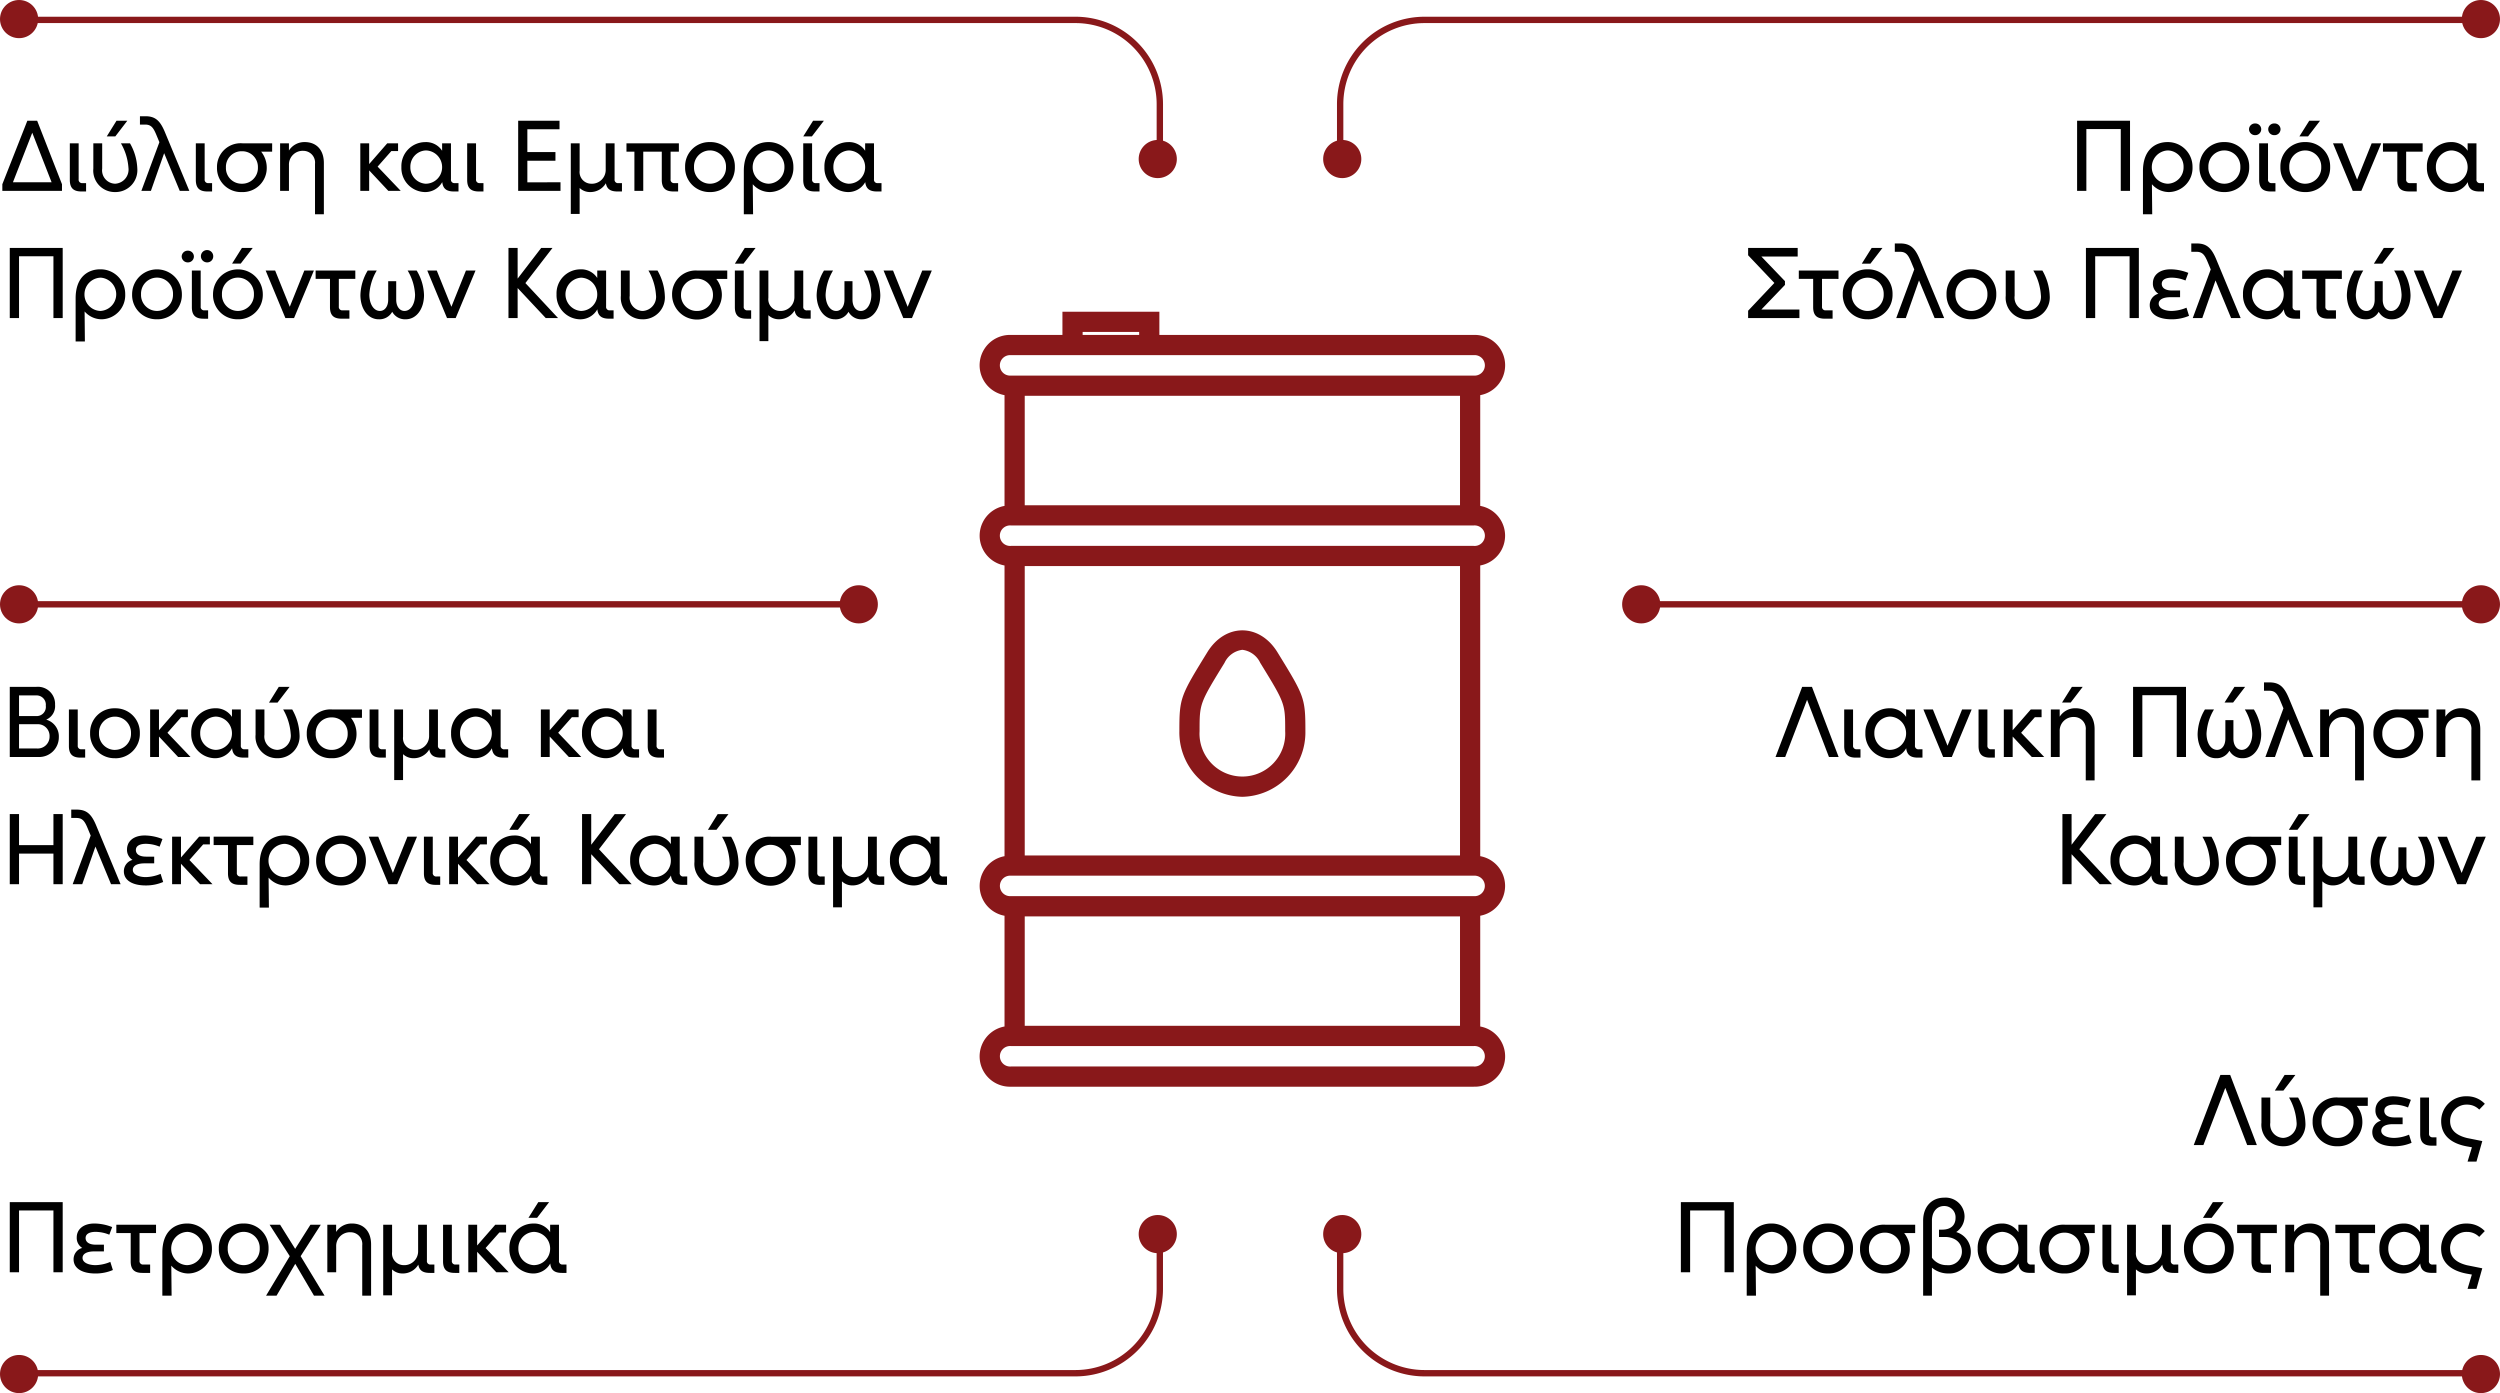 <svg xmlns="http://www.w3.org/2000/svg" width="393" height="219" viewBox="0 0 393 219">
  <g id="moh-fuel-graph-el" transform="translate(-274.724 -323)">
    <path id="Path_40891" data-name="Path 40891" d="M5.84-11.024H4.3L.368-1.04V0H9.744V-1.04ZM2.032-1.344l3.04-7.792,3.04,7.792ZM12.832.1h.7V-1.216h-.56a.535.535,0,0,1-.608-.608V-7.472H10.976v5.76C10.976-.272,11.728.1,12.832.1ZM16.784-8.56h1.344l1.888-2.464h-1.7ZM18.1.192A3.439,3.439,0,0,0,21.584-3.52a8.556,8.556,0,0,0-1.152-3.952H19.008a8.858,8.858,0,0,1,1.184,3.84A2.225,2.225,0,0,1,18.1-1.12,2.1,2.1,0,0,1,16.064-3.5V-7.472H14.672V-3.5A3.379,3.379,0,0,0,18.1.192ZM29.76,0,25.888-9.312c-.72-1.7-1.472-2.416-3.024-2.416H22v1.312h.832c.976,0,1.312.576,1.76,1.648l.464,1.12L22.224,0h1.5l2.08-5.92L28.256,0Zm2.88.1h.7V-1.216h-.56a.535.535,0,0,1-.608-.608V-7.472H30.784v5.76C30.784-.272,31.536.1,32.64.1ZM42.784-7.472H38.128A3.714,3.714,0,0,0,34.112-3.68a3.765,3.765,0,0,0,3.9,3.872,3.777,3.777,0,0,0,3.92-3.872,4.021,4.021,0,0,0-.88-2.48h1.728ZM38.016-1.12a2.455,2.455,0,0,1-2.5-2.56,2.451,2.451,0,0,1,2.5-2.544A2.468,2.468,0,0,1,40.544-3.68,2.472,2.472,0,0,1,38.016-1.12ZM47.9-7.664a2.88,2.88,0,0,0-2.48,1.328V-7.472H44.032V0h1.392V-4.048a2.158,2.158,0,0,1,2.288-2.24A1.846,1.846,0,0,1,49.52-4.24V3.68h1.392v-8C50.928-6.416,49.76-7.664,47.9-7.664ZM62.992,0,59.36-3.808l2.16-2.448h1.056V-7.472h-1.7L58.032-4.208V-7.472H56.64V0h1.392V-3.216L61.04,0ZM71.5-1.216a.535.535,0,0,1-.608-.608V-7.472H69.5V-6.3a3,3,0,0,0-2.672-1.36A3.768,3.768,0,0,0,63.1-3.744,3.781,3.781,0,0,0,66.768.192,3.059,3.059,0,0,0,69.52-1.376C69.648-.208,70.352.1,71.376.1h.7V-1.216Zm-4.528.1a2.554,2.554,0,0,1-2.464-2.624A2.547,2.547,0,0,1,66.96-6.352,2.616,2.616,0,0,1,69.5-3.744,2.576,2.576,0,0,1,66.976-1.12ZM75.3.1H76V-1.216h-.56a.535.535,0,0,1-.608-.608V-7.472H73.44v5.76C73.44-.272,74.192.1,75.3.1Zm7.6-1.44V-4.736h4.416V-6.1H82.9V-9.68h5.056v-1.344h-6.5V0h6.656V-1.344Zm14.32.128a.535.535,0,0,1-.608-.608V-7.472H95.216V-3.36a2.171,2.171,0,0,1-2.3,2.24A1.84,1.84,0,0,1,91.12-3.184V-7.472H89.728v11.1H91.12V-.448a2.366,2.366,0,0,0,1.616.64A2.834,2.834,0,0,0,95.248-1.2c.16,1.024.864,1.3,1.824,1.3h.7V-1.216Zm9.5-4.944V-7.472H98.48V-6.16h1.248V0h1.392V-6.16h2.912v4.448C104.032-.272,104.8.1,105.9.1h.7V-1.216h-.576a.535.535,0,0,1-.608-.608V-6.16ZM111.6.192a3.831,3.831,0,0,0,3.92-3.936,3.817,3.817,0,0,0-3.92-3.92,3.8,3.8,0,0,0-3.9,3.92A3.818,3.818,0,0,0,111.6.192Zm0-1.312a2.51,2.51,0,0,1-2.5-2.624,2.506,2.506,0,0,1,2.5-2.608,2.522,2.522,0,0,1,2.528,2.608A2.526,2.526,0,0,1,111.6-1.12Zm9.168-6.544c-1.648,0-3.84.976-3.84,4.56V3.68h1.456l-.048-4.72a3.553,3.553,0,0,0,2.72,1.232,3.781,3.781,0,0,0,3.664-3.936A3.874,3.874,0,0,0,120.768-7.664Zm.08,6.544a2.576,2.576,0,0,1-2.528-2.624,2.618,2.618,0,0,1,2.56-2.608,2.545,2.545,0,0,1,2.432,2.608A2.554,2.554,0,0,1,120.848-1.12Zm5.424-7.44h1.36l1.888-2.464h-1.7ZM128.128.1h.7V-1.216h-.56a.535.535,0,0,1-.608-.608V-7.472h-1.392v5.76C126.272-.272,127.024.1,128.128.1ZM138-1.216a.535.535,0,0,1-.608-.608V-7.472H136V-6.3a3,3,0,0,0-2.672-1.36,3.768,3.768,0,0,0-3.728,3.92A3.781,3.781,0,0,0,133.264.192a3.059,3.059,0,0,0,2.752-1.568C136.144-.208,136.848.1,137.872.1h.7V-1.216Zm-4.528.1a2.554,2.554,0,0,1-2.464-2.624,2.547,2.547,0,0,1,2.448-2.608A2.616,2.616,0,0,1,136-3.744,2.576,2.576,0,0,1,133.472-1.12ZM9.856,8.976H1.536V20H2.992V10.288H8.4V20H9.856Zm5.872,3.36c-1.648,0-3.84.976-3.84,4.56V23.68h1.456L13.3,18.96a3.553,3.553,0,0,0,2.72,1.232,3.781,3.781,0,0,0,3.664-3.936A3.874,3.874,0,0,0,15.728,12.336Zm.08,6.544a2.576,2.576,0,0,1-2.528-2.624,2.618,2.618,0,0,1,2.56-2.608,2.622,2.622,0,0,1-.032,5.232Zm8.864,1.312a3.831,3.831,0,0,0,3.92-3.936,3.912,3.912,0,1,0-7.824,0A3.818,3.818,0,0,0,24.672,20.192Zm0-1.312a2.51,2.51,0,0,1-2.5-2.624,2.514,2.514,0,1,1,5.024,0A2.526,2.526,0,0,1,24.672,18.88Zm4.864-7.632a.932.932,0,0,0,.944-.928.919.919,0,0,0-.944-.912.937.937,0,0,0-.976.912A.95.95,0,0,0,29.536,11.248Zm3.008,0a.94.94,0,0,0,.976-.928.969.969,0,1,0-.976.928ZM32.016,20.1h.7V18.784h-.56a.535.535,0,0,1-.608-.608V12.528H30.16v5.76C30.16,19.728,30.912,20.1,32.016,20.1ZM36.48,11.44h1.36l1.888-2.464h-1.7Zm.912,8.752a3.831,3.831,0,0,0,3.92-3.936,3.912,3.912,0,1,0-7.824,0A3.818,3.818,0,0,0,37.392,20.192Zm0-1.312a2.51,2.51,0,0,1-2.5-2.624,2.514,2.514,0,1,1,5.024,0A2.526,2.526,0,0,1,37.392,18.88ZM47.84,12.528l-2.288,5.7-2.3-5.7H41.76L44.864,20h1.36l3.12-7.472Zm8.016,1.312V12.528h-6.24V13.84h2.256v4.448c0,1.44.752,1.808,1.856,1.808h1.2V18.784H53.872a.535.535,0,0,1-.608-.608V13.84Zm3.68,6.352a2.28,2.28,0,0,0,2.112-1.168h.016a2.28,2.28,0,0,0,2.112,1.168c1.728,0,2.88-1.68,2.88-3.808A7.847,7.847,0,0,0,65.5,12.528H64.08a8.158,8.158,0,0,1,1.168,3.792c0,1.424-.656,2.56-1.664,2.56-.768,0-1.3-.72-1.3-1.776v-2.9H61.024v2.9c0,1.056-.528,1.776-1.3,1.776-1.008,0-1.664-1.136-1.664-2.56a8.158,8.158,0,0,1,1.168-3.792H57.808a7.847,7.847,0,0,0-1.152,3.856C56.656,18.512,57.808,20.192,59.536,20.192Zm13.712-7.664-2.288,5.7-2.3-5.7H67.168L70.272,20h1.36l3.12-7.472ZM87.728,20l-5.136-5.5,4.256-5.52H85.072l-3.7,4.816V8.976h-1.44V20h1.44V15.28L85.792,20Zm8.16-1.216a.535.535,0,0,1-.608-.608V12.528H93.888V13.7a3,3,0,0,0-2.672-1.36,3.768,3.768,0,0,0-3.728,3.92,3.781,3.781,0,0,0,3.664,3.936A3.059,3.059,0,0,0,93.9,18.624c.128,1.168.832,1.472,1.856,1.472h.7V18.784Zm-4.528.1a2.621,2.621,0,0,1-.016-5.232,2.616,2.616,0,0,1,2.544,2.608A2.576,2.576,0,0,1,91.36,18.88Zm9.664,1.312a3.439,3.439,0,0,0,3.488-3.712,8.556,8.556,0,0,0-1.152-3.952h-1.424a8.858,8.858,0,0,1,1.184,3.84,2.225,2.225,0,0,1-2.1,2.512A2.1,2.1,0,0,1,98.992,16.5V12.528H97.6V16.5A3.379,3.379,0,0,0,101.024,20.192Zm13.3-7.664h-4.656a3.714,3.714,0,0,0-4.016,3.792,3.912,3.912,0,0,0,7.824,0,4.021,4.021,0,0,0-.88-2.48h1.728Zm-4.768,6.352a2.455,2.455,0,0,1-2.5-2.56,2.512,2.512,0,1,1,5.024,0A2.472,2.472,0,0,1,109.552,18.88Zm5.968-7.44h1.36l1.888-2.464h-1.7Zm1.856,8.656h.7V18.784h-.56a.535.535,0,0,1-.608-.608V12.528H115.52v5.76C115.52,19.728,116.272,20.1,117.376,20.1Zm9.5-1.312a.535.535,0,0,1-.608-.608V12.528H124.88V16.64a2.171,2.171,0,0,1-2.3,2.24,1.84,1.84,0,0,1-1.792-2.064V12.528h-1.392v11.1h1.392v-4.08a2.366,2.366,0,0,0,1.616.64,2.834,2.834,0,0,0,2.512-1.392c.16,1.024.864,1.3,1.824,1.3h.7V18.784Zm4.384,1.408a2.28,2.28,0,0,0,2.112-1.168h.016a2.28,2.28,0,0,0,2.112,1.168c1.728,0,2.88-1.68,2.88-3.808a7.847,7.847,0,0,0-1.152-3.856h-1.424a8.158,8.158,0,0,1,1.168,3.792c0,1.424-.656,2.56-1.664,2.56-.768,0-1.3-.72-1.3-1.776v-2.9h-1.264v2.9c0,1.056-.528,1.776-1.3,1.776-1.008,0-1.664-1.136-1.664-2.56a8.158,8.158,0,0,1,1.168-3.792h-1.424a7.847,7.847,0,0,0-1.152,3.856C128.384,18.512,129.536,20.192,131.264,20.192Zm13.712-7.664-2.288,5.7-2.3-5.7H138.9L142,20h1.36l3.12-7.472Z" transform="translate(274.724 353)"/>
    <path id="Path_40890" data-name="Path 40890" d="M-56.16-11.024h-8.32V0h1.456V-9.712h5.408V0h1.456Zm5.872,3.36c-1.648,0-3.84.976-3.84,4.56V3.68h1.456l-.048-4.72A3.553,3.553,0,0,0-50,.192a3.781,3.781,0,0,0,3.664-3.936A3.874,3.874,0,0,0-50.288-7.664Zm.08,6.544a2.576,2.576,0,0,1-2.528-2.624,2.618,2.618,0,0,1,2.56-2.608,2.545,2.545,0,0,1,2.432,2.608A2.554,2.554,0,0,1-50.208-1.12ZM-41.344.192a3.831,3.831,0,0,0,3.92-3.936,3.817,3.817,0,0,0-3.92-3.92,3.8,3.8,0,0,0-3.9,3.92A3.818,3.818,0,0,0-41.344.192Zm0-1.312a2.51,2.51,0,0,1-2.5-2.624,2.506,2.506,0,0,1,2.5-2.608,2.522,2.522,0,0,1,2.528,2.608A2.526,2.526,0,0,1-41.344-1.12Zm4.864-7.632a.932.932,0,0,0,.944-.928.919.919,0,0,0-.944-.912.937.937,0,0,0-.976.912A.95.95,0,0,0-36.48-8.752Zm3.008,0A.94.94,0,0,0-32.5-9.68a.927.927,0,0,0-.976-.912.923.923,0,0,0-.96.912A.936.936,0,0,0-33.472-8.752ZM-34,.1h.7V-1.216h-.56a.535.535,0,0,1-.608-.608V-7.472h-1.392v5.76C-35.856-.272-35.1.1-34,.1Zm4.464-8.656h1.36l1.888-2.464h-1.7Zm.912,8.752A3.831,3.831,0,0,0-24.7-3.744a3.817,3.817,0,0,0-3.92-3.92,3.8,3.8,0,0,0-3.9,3.92A3.818,3.818,0,0,0-28.624.192Zm0-1.312a2.51,2.51,0,0,1-2.5-2.624,2.506,2.506,0,0,1,2.5-2.608A2.522,2.522,0,0,1-26.1-3.744,2.526,2.526,0,0,1-28.624-1.12Zm10.448-6.352-2.288,5.7-2.3-5.7h-1.488L-21.152,0h1.36l3.12-7.472ZM-10.16-6.16V-7.472H-16.4V-6.16h2.256v4.448c0,1.44.752,1.808,1.856,1.808h1.2V-1.216h-1.056a.535.535,0,0,1-.608-.608V-6.16Zm9.072,4.944A.535.535,0,0,1-1.7-1.824V-7.472H-3.088V-6.3A3,3,0,0,0-5.76-7.664a3.768,3.768,0,0,0-3.728,3.92A3.781,3.781,0,0,0-5.824.192,3.059,3.059,0,0,0-3.072-1.376C-2.944-.208-2.24.1-1.216.1h.7V-1.216Zm-4.528.1A2.554,2.554,0,0,1-8.08-3.744,2.547,2.547,0,0,1-5.632-6.352,2.616,2.616,0,0,1-3.088-3.744,2.576,2.576,0,0,1-5.616-1.12Zm-108.5,19.776,3.712-3.872v-.592l-3.712-3.872h5.712V8.976h-7.792v1.152l4.128,4.352-4.128,4.368V20h8.064V18.656Zm12.128-4.816V12.528h-6.24V13.84h2.256v4.448c0,1.44.752,1.808,1.856,1.808h1.2V18.784h-1.056a.535.535,0,0,1-.608-.608V13.84Zm3.664-2.4h1.36l1.888-2.464h-1.7Zm.912,8.752a3.831,3.831,0,0,0,3.92-3.936,3.817,3.817,0,0,0-3.92-3.92,3.8,3.8,0,0,0-3.9,3.92A3.818,3.818,0,0,0-97.408,20.192Zm0-1.312a2.51,2.51,0,0,1-2.5-2.624,2.506,2.506,0,0,1,2.5-2.608,2.522,2.522,0,0,1,2.528,2.608A2.526,2.526,0,0,1-97.408,18.88ZM-85.376,20l-3.872-9.312c-.72-1.7-1.472-2.416-3.024-2.416h-.864V9.584h.832c.976,0,1.312.576,1.76,1.648l.464,1.12L-92.912,20h1.5l2.08-5.92L-86.88,20Zm4.272.192a3.831,3.831,0,0,0,3.92-3.936,3.817,3.817,0,0,0-3.92-3.92,3.8,3.8,0,0,0-3.9,3.92A3.818,3.818,0,0,0-81.1,20.192Zm0-1.312a2.51,2.51,0,0,1-2.5-2.624,2.506,2.506,0,0,1,2.5-2.608,2.522,2.522,0,0,1,2.528,2.608A2.526,2.526,0,0,1-81.1,18.88Zm8.832,1.312a3.439,3.439,0,0,0,3.488-3.712,8.556,8.556,0,0,0-1.152-3.952H-71.36a8.858,8.858,0,0,1,1.184,3.84,2.225,2.225,0,0,1-2.1,2.512A2.1,2.1,0,0,1-74.3,16.5V12.528H-75.7V16.5A3.379,3.379,0,0,0-72.272,20.192Zm17.5-11.216h-8.32V20h1.456V10.288h5.408V20h1.456Zm7.488,9.392a6.287,6.287,0,0,1-2.336.512c-1.024,0-2.032-.368-2.032-1.136,0-.656.7-1.024,1.84-1.024h1.52V15.664h-1.264c-1.168,0-1.616-.48-1.616-1.04,0-.736.768-.976,1.568-.976a5.793,5.793,0,0,1,2.16.448l.448-1.2a7.782,7.782,0,0,0-2.784-.56c-1.84,0-2.784.992-2.784,2.176a1.85,1.85,0,0,0,.864,1.664,1.839,1.839,0,0,0-1.36,1.792c0,1.5,1.472,2.224,3.424,2.224a6.838,6.838,0,0,0,2.752-.544ZM-38.768,20l-3.872-9.312c-.72-1.7-1.472-2.416-3.024-2.416h-.864V9.584h.832c.976,0,1.312.576,1.76,1.648l.464,1.12L-46.3,20h1.5l2.08-5.92L-40.272,20ZM-30,18.784a.535.535,0,0,1-.608-.608V12.528H-32V13.7a3,3,0,0,0-2.672-1.36,3.768,3.768,0,0,0-3.728,3.92,3.781,3.781,0,0,0,3.664,3.936,3.059,3.059,0,0,0,2.752-1.568c.128,1.168.832,1.472,1.856,1.472h.7V18.784Zm-4.528.1a2.554,2.554,0,0,1-2.464-2.624,2.547,2.547,0,0,1,2.448-2.608A2.616,2.616,0,0,1-32,16.256,2.576,2.576,0,0,1-34.528,18.88Zm11.664-5.04V12.528H-29.1V13.84h2.256v4.448c0,1.44.752,1.808,1.856,1.808h1.2V18.784h-1.056a.535.535,0,0,1-.608-.608V13.84Zm5.04-2.4h1.344l1.888-2.464h-1.68Zm-1.36,8.752a2.28,2.28,0,0,0,2.112-1.168h.016a2.28,2.28,0,0,0,2.112,1.168c1.728,0,2.88-1.68,2.88-3.808a7.847,7.847,0,0,0-1.152-3.856H-14.64a8.158,8.158,0,0,1,1.168,3.792c0,1.424-.656,2.56-1.664,2.56-.768,0-1.3-.72-1.3-1.776v-2.9H-17.7v2.9c0,1.056-.528,1.776-1.3,1.776-1.008,0-1.664-1.136-1.664-2.56a8.158,8.158,0,0,1,1.168-3.792h-1.424a7.847,7.847,0,0,0-1.152,3.856C-22.064,18.512-20.912,20.192-19.184,20.192Zm13.712-7.664-2.288,5.7-2.3-5.7h-1.488L-8.448,20h1.36l3.12-7.472Z" transform="translate(665.724 353)"/>
    <path id="Path_40889" data-name="Path 40889" d="M7.264-5.872A2.31,2.31,0,0,0,8.656-8.208,2.7,2.7,0,0,0,5.68-11.024H1.536V0h4.5A3.092,3.092,0,0,0,9.248-3.1,2.737,2.737,0,0,0,7.264-5.872ZM7.2-8.064A1.444,1.444,0,0,1,5.712-6.432H2.992V-9.68H5.664A1.459,1.459,0,0,1,7.2-8.064ZM5.728-1.344H2.992V-5.152H5.808a1.845,1.845,0,0,1,1.984,1.92A1.865,1.865,0,0,1,5.728-1.344ZM12.688.1h.7V-1.216h-.56a.535.535,0,0,1-.608-.608V-7.472H10.832v5.76C10.832-.272,11.584.1,12.688.1Zm5.376.1a3.831,3.831,0,0,0,3.92-3.936,3.817,3.817,0,0,0-3.92-3.92,3.8,3.8,0,0,0-3.9,3.92A3.818,3.818,0,0,0,18.064.192Zm0-1.312a2.51,2.51,0,0,1-2.5-2.624,2.506,2.506,0,0,1,2.5-2.608,2.522,2.522,0,0,1,2.528,2.608A2.526,2.526,0,0,1,18.064-1.12ZM29.952,0,26.32-3.808l2.16-2.448h1.056V-7.472h-1.7L24.992-4.208V-7.472H23.6V0h1.392V-3.216L28,0Zm8.512-1.216a.535.535,0,0,1-.608-.608V-7.472H36.464V-6.3a3,3,0,0,0-2.672-1.36,3.768,3.768,0,0,0-3.728,3.92A3.781,3.781,0,0,0,33.728.192,3.059,3.059,0,0,0,36.48-1.376C36.608-.208,37.312.1,38.336.1h.7V-1.216Zm-4.528.1a2.554,2.554,0,0,1-2.464-2.624A2.547,2.547,0,0,1,33.92-6.352a2.616,2.616,0,0,1,2.544,2.608A2.576,2.576,0,0,1,33.936-1.12Zm8.352-7.44h1.344l1.888-2.464h-1.7ZM43.6.192A3.439,3.439,0,0,0,47.088-3.52a8.556,8.556,0,0,0-1.152-3.952H44.512A8.858,8.858,0,0,1,45.7-3.632,2.225,2.225,0,0,1,43.6-1.12,2.1,2.1,0,0,1,41.568-3.5V-7.472H40.176V-3.5A3.379,3.379,0,0,0,43.6.192ZM56.9-7.472H52.24A3.714,3.714,0,0,0,48.224-3.68a3.765,3.765,0,0,0,3.9,3.872,3.777,3.777,0,0,0,3.92-3.872,4.021,4.021,0,0,0-.88-2.48H56.9ZM52.128-1.12a2.455,2.455,0,0,1-2.5-2.56,2.451,2.451,0,0,1,2.5-2.544A2.468,2.468,0,0,1,54.656-3.68,2.472,2.472,0,0,1,52.128-1.12ZM59.952.1h.7V-1.216H60.1a.535.535,0,0,1-.608-.608V-7.472H58.1v5.76C58.1-.272,58.848.1,59.952.1Zm9.5-1.312a.535.535,0,0,1-.608-.608V-7.472H67.456V-3.36a2.171,2.171,0,0,1-2.3,2.24A1.84,1.84,0,0,1,63.36-3.184V-7.472H61.968v11.1H63.36V-.448a2.366,2.366,0,0,0,1.616.64A2.834,2.834,0,0,0,67.488-1.2c.16,1.024.864,1.3,1.824,1.3h.7V-1.216Zm9.856,0a.535.535,0,0,1-.608-.608V-7.472H77.312V-6.3a3,3,0,0,0-2.672-1.36,3.768,3.768,0,0,0-3.728,3.92A3.781,3.781,0,0,0,74.576.192a3.059,3.059,0,0,0,2.752-1.568C77.456-.208,78.16.1,79.184.1h.7V-1.216Zm-4.528.1A2.554,2.554,0,0,1,72.32-3.744a2.547,2.547,0,0,1,2.448-2.608,2.616,2.616,0,0,1,2.544,2.608A2.576,2.576,0,0,1,74.784-1.12ZM91.376,0,87.744-3.808,89.9-6.256H90.96V-7.472h-1.7L86.416-4.208V-7.472H85.024V0h1.392V-3.216L89.424,0Zm8.512-1.216a.535.535,0,0,1-.608-.608V-7.472H97.888V-6.3a3,3,0,0,0-2.672-1.36,3.768,3.768,0,0,0-3.728,3.92A3.781,3.781,0,0,0,95.152.192,3.059,3.059,0,0,0,97.9-1.376C98.032-.208,98.736.1,99.76.1h.7V-1.216Zm-4.528.1A2.554,2.554,0,0,1,92.9-3.744a2.547,2.547,0,0,1,2.448-2.608,2.616,2.616,0,0,1,2.544,2.608A2.576,2.576,0,0,1,95.36-1.12ZM103.68.1h.7V-1.216h-.56a.535.535,0,0,1-.608-.608V-7.472h-1.392v5.76C101.824-.272,102.576.1,103.68.1ZM8.4,8.976v4.88H2.992V8.976H1.536V20H2.992V15.184H8.4V20H9.856V8.976ZM18.96,20l-3.872-9.312c-.72-1.7-1.472-2.416-3.024-2.416H11.2V9.584h.832c.976,0,1.312.576,1.76,1.648l.464,1.12L11.424,20h1.5l2.08-5.92L17.456,20Zm6.288-1.632a6.287,6.287,0,0,1-2.336.512c-1.024,0-2.032-.368-2.032-1.136,0-.656.7-1.024,1.84-1.024h1.52V15.664H22.976c-1.168,0-1.616-.48-1.616-1.04,0-.736.768-.976,1.568-.976a5.793,5.793,0,0,1,2.16.448l.448-1.2a7.782,7.782,0,0,0-2.784-.56c-1.84,0-2.784.992-2.784,2.176a1.85,1.85,0,0,0,.864,1.664,1.839,1.839,0,0,0-1.36,1.792c0,1.5,1.472,2.224,3.424,2.224a6.838,6.838,0,0,0,2.752-.544ZM33.408,20l-3.632-3.808,2.16-2.448h1.056V12.528H31.3l-2.848,3.264V12.528H27.056V20h1.392V16.784L31.456,20Zm6.416-6.16V12.528h-6.24V13.84H35.84v4.448c0,1.44.752,1.808,1.856,1.808h1.2V18.784H37.84a.535.535,0,0,1-.608-.608V13.84Zm4.832-1.5c-1.648,0-3.84.976-3.84,4.56V23.68h1.456l-.048-4.72a3.553,3.553,0,0,0,2.72,1.232,3.781,3.781,0,0,0,3.664-3.936A3.874,3.874,0,0,0,44.656,12.336Zm.08,6.544a2.576,2.576,0,0,1-2.528-2.624,2.618,2.618,0,0,1,2.56-2.608,2.622,2.622,0,0,1-.032,5.232ZM53.6,20.192a3.831,3.831,0,0,0,3.92-3.936,3.912,3.912,0,1,0-7.824,0A3.818,3.818,0,0,0,53.6,20.192Zm0-1.312a2.51,2.51,0,0,1-2.5-2.624,2.514,2.514,0,1,1,5.024,0A2.526,2.526,0,0,1,53.6,18.88Zm10.448-6.352-2.288,5.7-2.3-5.7H57.968L61.072,20h1.36l3.12-7.472ZM68.5,20.1h.7V18.784h-.56a.535.535,0,0,1-.608-.608V12.528H66.64v5.76C66.64,19.728,67.392,20.1,68.5,20.1ZM76.96,20l-3.632-3.808,2.16-2.448h1.056V12.528h-1.7L72,15.792V12.528H70.608V20H72V16.784L75.008,20ZM83.312,8.976h-1.7L80.064,11.44h1.36Zm2.16,9.808a.535.535,0,0,1-.608-.608V12.528H83.472V13.7a3,3,0,0,0-2.672-1.36,3.768,3.768,0,0,0-3.728,3.92,3.781,3.781,0,0,0,3.664,3.936,3.059,3.059,0,0,0,2.752-1.568c.128,1.168.832,1.472,1.856,1.472h.7V18.784Zm-4.528.1a2.621,2.621,0,0,1-.016-5.232,2.616,2.616,0,0,1,2.544,2.608A2.576,2.576,0,0,1,80.944,18.88ZM99.3,20,94.16,14.5l4.256-5.52H96.64l-3.7,4.816V8.976H91.5V20h1.44V15.28L97.36,20Zm8.16-1.216a.535.535,0,0,1-.608-.608V12.528h-1.392V13.7a3,3,0,0,0-2.672-1.36,3.768,3.768,0,0,0-3.728,3.92,3.781,3.781,0,0,0,3.664,3.936,3.059,3.059,0,0,0,2.752-1.568c.128,1.168.832,1.472,1.856,1.472h.7V18.784Zm-4.528.1a2.621,2.621,0,0,1-.016-5.232,2.616,2.616,0,0,1,2.544,2.608A2.576,2.576,0,0,1,102.928,18.88Zm8.352-7.44h1.344l1.888-2.464h-1.7Zm1.312,8.752a3.439,3.439,0,0,0,3.488-3.712,8.556,8.556,0,0,0-1.152-3.952H113.5a8.858,8.858,0,0,1,1.184,3.84,2.225,2.225,0,0,1-2.1,2.512A2.1,2.1,0,0,1,110.56,16.5V12.528h-1.392V16.5A3.379,3.379,0,0,0,112.592,20.192Zm13.3-7.664h-4.656a3.714,3.714,0,0,0-4.016,3.792,3.912,3.912,0,0,0,7.824,0,4.021,4.021,0,0,0-.88-2.48h1.728ZM121.12,18.88a2.455,2.455,0,0,1-2.5-2.56,2.512,2.512,0,1,1,5.024,0A2.472,2.472,0,0,1,121.12,18.88Zm7.824,1.216h.7V18.784h-.56a.535.535,0,0,1-.608-.608V12.528h-1.392v5.76C127.088,19.728,127.84,20.1,128.944,20.1Zm9.5-1.312a.535.535,0,0,1-.608-.608V12.528h-1.392V16.64a2.171,2.171,0,0,1-2.3,2.24,1.84,1.84,0,0,1-1.792-2.064V12.528H130.96v11.1h1.392v-4.08a2.366,2.366,0,0,0,1.616.64A2.834,2.834,0,0,0,136.48,18.8c.16,1.024.864,1.3,1.824,1.3h.7V18.784Zm9.856,0a.535.535,0,0,1-.608-.608V12.528H146.3V13.7a3,3,0,0,0-2.672-1.36,3.768,3.768,0,0,0-3.728,3.92,3.781,3.781,0,0,0,3.664,3.936,3.059,3.059,0,0,0,2.752-1.568c.128,1.168.832,1.472,1.856,1.472h.7V18.784Zm-4.528.1a2.621,2.621,0,0,1-.016-5.232,2.616,2.616,0,0,1,2.544,2.608A2.576,2.576,0,0,1,143.776,18.88Z" transform="translate(274.724 442)"/>
    <path id="Path_40888" data-name="Path 40888" d="M-101.968,0l-4.192-11.024H-107.7L-111.888,0h1.52l3.44-8.992L-103.488,0Zm2.736.1h.7V-1.216h-.56a.535.535,0,0,1-.608-.608V-7.472h-1.392v5.76C-101.088-.272-100.336.1-99.232.1Zm9.872-1.312a.535.535,0,0,1-.608-.608V-7.472H-91.36V-6.3a3,3,0,0,0-2.672-1.36,3.768,3.768,0,0,0-3.728,3.92A3.781,3.781,0,0,0-94.1.192a3.059,3.059,0,0,0,2.752-1.568C-91.216-.208-90.512.1-89.488.1h.7V-1.216Zm-4.528.1a2.554,2.554,0,0,1-2.464-2.624A2.547,2.547,0,0,1-93.9-6.352,2.616,2.616,0,0,1-91.36-3.744,2.576,2.576,0,0,1-93.888-1.12ZM-82.56-7.472l-2.288,5.7-2.3-5.7H-88.64L-85.536,0h1.36l3.12-7.472ZM-78.112.1h.7V-1.216h-.56a.535.535,0,0,1-.608-.608V-7.472h-1.392v5.76C-79.968-.272-79.216.1-78.112.1Zm8.464-.1L-73.28-3.808l2.16-2.448h1.056V-7.472h-1.7l-2.848,3.264V-7.472H-76V0h1.392V-3.216L-71.6,0ZM-63.6-11.024h-1.7L-66.848-8.56h1.36Zm-1.136,3.36a2.88,2.88,0,0,0-2.48,1.328V-7.472h-1.392V0h1.392V-4.048a2.158,2.158,0,0,1,2.288-2.24A1.846,1.846,0,0,1-63.12-4.24V3.68h1.392v-8C-61.712-6.416-62.88-7.664-64.736-7.664Zm17.376-3.36h-8.32V0h1.456V-9.712h5.408V0h1.456ZM-41.3-8.56h1.344l1.888-2.464h-1.68ZM-42.656.192A2.28,2.28,0,0,0-40.544-.976h.016A2.28,2.28,0,0,0-38.416.192c1.728,0,2.88-1.68,2.88-3.808a7.847,7.847,0,0,0-1.152-3.856h-1.424A8.158,8.158,0,0,1-36.944-3.68c0,1.424-.656,2.56-1.664,2.56-.768,0-1.3-.72-1.3-1.776v-2.9h-1.264v2.9c0,1.056-.528,1.776-1.3,1.776-1.008,0-1.664-1.136-1.664-2.56A8.158,8.158,0,0,1-42.96-7.472h-1.424a7.847,7.847,0,0,0-1.152,3.856C-45.536-1.488-44.384.192-42.656.192ZM-27.344,0l-3.872-9.312c-.72-1.7-1.472-2.416-3.024-2.416H-35.1v1.312h.832c.976,0,1.312.576,1.76,1.648l.464,1.12L-34.88,0h1.5l2.08-5.92L-28.848,0ZM-22.4-7.664a2.88,2.88,0,0,0-2.48,1.328V-7.472h-1.392V0h1.392V-4.048a2.158,2.158,0,0,1,2.288-2.24A1.846,1.846,0,0,1-20.784-4.24V3.68h1.392v-8C-19.376-6.416-20.544-7.664-22.4-7.664Zm13.168.192h-4.656A3.714,3.714,0,0,0-17.9-3.68,3.765,3.765,0,0,0-14,.192,3.777,3.777,0,0,0-10.08-3.68a4.021,4.021,0,0,0-.88-2.48h1.728ZM-14-1.12a2.455,2.455,0,0,1-2.5-2.56A2.451,2.451,0,0,1-14-6.224,2.468,2.468,0,0,1-11.472-3.68,2.472,2.472,0,0,1-14-1.12Zm9.888-6.544a2.88,2.88,0,0,0-2.48,1.328V-7.472H-7.984V0h1.392V-4.048A2.158,2.158,0,0,1-4.3-6.288,1.846,1.846,0,0,1-2.5-4.24V3.68H-1.1v-8C-1.088-6.416-2.256-7.664-4.112-7.664ZM-58.992,20l-5.136-5.5,4.256-5.52h-1.776l-3.7,4.816V8.976h-1.44V20h1.44V15.28L-60.928,20Zm8.16-1.216a.535.535,0,0,1-.608-.608V12.528h-1.392V13.7a3,3,0,0,0-2.672-1.36,3.768,3.768,0,0,0-3.728,3.92,3.781,3.781,0,0,0,3.664,3.936,3.059,3.059,0,0,0,2.752-1.568c.128,1.168.832,1.472,1.856,1.472h.7V18.784Zm-4.528.1a2.554,2.554,0,0,1-2.464-2.624,2.547,2.547,0,0,1,2.448-2.608,2.616,2.616,0,0,1,2.544,2.608A2.576,2.576,0,0,1-55.36,18.88Zm9.664,1.312a3.439,3.439,0,0,0,3.488-3.712,8.556,8.556,0,0,0-1.152-3.952h-1.424a8.858,8.858,0,0,1,1.184,3.84,2.225,2.225,0,0,1-2.1,2.512A2.1,2.1,0,0,1-47.728,16.5V12.528H-49.12V16.5A3.379,3.379,0,0,0-45.7,20.192Zm13.3-7.664h-4.656a3.714,3.714,0,0,0-4.016,3.792,3.765,3.765,0,0,0,3.9,3.872,3.777,3.777,0,0,0,3.92-3.872,4.021,4.021,0,0,0-.88-2.48H-32.4Zm-4.768,6.352a2.455,2.455,0,0,1-2.5-2.56,2.451,2.451,0,0,1,2.5-2.544A2.468,2.468,0,0,1-34.64,16.32,2.472,2.472,0,0,1-37.168,18.88Zm5.968-7.44h1.36l1.888-2.464h-1.7Zm1.856,8.656h.7V18.784h-.56a.535.535,0,0,1-.608-.608V12.528H-31.2v5.76C-31.2,19.728-30.448,20.1-29.344,20.1Zm9.5-1.312a.535.535,0,0,1-.608-.608V12.528H-21.84V16.64a2.171,2.171,0,0,1-2.3,2.24,1.84,1.84,0,0,1-1.792-2.064V12.528h-1.392v11.1h1.392v-4.08a2.366,2.366,0,0,0,1.616.64A2.834,2.834,0,0,0-21.808,18.8c.16,1.024.864,1.3,1.824,1.3h.7V18.784Zm4.384,1.408a2.28,2.28,0,0,0,2.112-1.168h.016a2.28,2.28,0,0,0,2.112,1.168c1.728,0,2.88-1.68,2.88-3.808a7.847,7.847,0,0,0-1.152-3.856h-1.424A8.158,8.158,0,0,1-9.744,16.32c0,1.424-.656,2.56-1.664,2.56-.768,0-1.3-.72-1.3-1.776v-2.9h-1.264v2.9c0,1.056-.528,1.776-1.3,1.776-1.008,0-1.664-1.136-1.664-2.56a8.158,8.158,0,0,1,1.168-3.792h-1.424a7.847,7.847,0,0,0-1.152,3.856C-18.336,18.512-17.184,20.192-15.456,20.192Zm13.712-7.664-2.288,5.7-2.3-5.7H-7.824L-4.72,20h1.36l3.12-7.472Z" transform="translate(665.724 442)"/>
    <path id="Path_40887" data-name="Path 40887" d="M9.856-11.024H1.536V0H2.992V-9.712H8.4V0H9.856Zm7.488,9.392a6.287,6.287,0,0,1-2.336.512c-1.024,0-2.032-.368-2.032-1.136,0-.656.7-1.024,1.84-1.024h1.52V-4.336H15.072c-1.168,0-1.616-.48-1.616-1.04,0-.736.768-.976,1.568-.976a5.793,5.793,0,0,1,2.16.448l.448-1.2a7.782,7.782,0,0,0-2.784-.56c-1.84,0-2.784.992-2.784,2.176a1.85,1.85,0,0,0,.864,1.664,1.839,1.839,0,0,0-1.36,1.792c0,1.5,1.472,2.224,3.424,2.224a6.838,6.838,0,0,0,2.752-.544ZM24.528-6.16V-7.472h-6.24V-6.16h2.256v4.448C20.544-.272,21.3.1,22.4.1h1.2V-1.216H22.544a.535.535,0,0,1-.608-.608V-6.16Zm4.832-1.5c-1.648,0-3.84.976-3.84,4.56V3.68h1.456l-.048-4.72A3.553,3.553,0,0,0,29.648.192a3.781,3.781,0,0,0,3.664-3.936A3.874,3.874,0,0,0,29.36-7.664Zm.08,6.544a2.576,2.576,0,0,1-2.528-2.624,2.618,2.618,0,0,1,2.56-2.608A2.545,2.545,0,0,1,31.9-3.744,2.554,2.554,0,0,1,29.44-1.12ZM38.3.192a3.831,3.831,0,0,0,3.92-3.936,3.817,3.817,0,0,0-3.92-3.92,3.8,3.8,0,0,0-3.9,3.92A3.818,3.818,0,0,0,38.3.192Zm0-1.312a2.51,2.51,0,0,1-2.5-2.624,2.506,2.506,0,0,1,2.5-2.608,2.522,2.522,0,0,1,2.528,2.608A2.526,2.526,0,0,1,38.3-1.12Zm12.72,4.8-3.76-6.208,3.168-4.944H48.8L46.4-3.68,44.032-7.472H42.384l3.168,4.944L41.824,3.68h1.648l2.944-5.008L49.36,3.68Zm4.3-11.344a2.88,2.88,0,0,0-2.48,1.328V-7.472H51.456V0h1.392V-4.048a2.158,2.158,0,0,1,2.288-2.24A1.846,1.846,0,0,1,56.944-4.24V3.68h1.392v-8C58.352-6.416,57.184-7.664,55.328-7.664Zm12.4,6.448a.535.535,0,0,1-.608-.608V-7.472H65.728V-3.36a2.171,2.171,0,0,1-2.3,2.24,1.84,1.84,0,0,1-1.792-2.064V-7.472H60.24v11.1h1.392V-.448a2.366,2.366,0,0,0,1.616.64A2.834,2.834,0,0,0,65.76-1.2c.16,1.024.864,1.3,1.824,1.3h.7V-1.216ZM71.5.1h.7V-1.216h-.56a.535.535,0,0,1-.608-.608V-7.472H69.648v5.76C69.648-.272,70.4.1,71.5.1ZM79.968,0,76.336-3.808,78.5-6.256h1.056V-7.472h-1.7L75.008-4.208V-7.472H73.616V0h1.392V-3.216L78.016,0ZM86.32-11.024h-1.7L83.072-8.56h1.36Zm2.16,9.808a.535.535,0,0,1-.608-.608V-7.472H86.48V-6.3a3,3,0,0,0-2.672-1.36,3.768,3.768,0,0,0-3.728,3.92A3.781,3.781,0,0,0,83.744.192,3.059,3.059,0,0,0,86.5-1.376C86.624-.208,87.328.1,88.352.1h.7V-1.216Zm-4.528.1a2.554,2.554,0,0,1-2.464-2.624,2.547,2.547,0,0,1,2.448-2.608A2.616,2.616,0,0,1,86.48-3.744,2.576,2.576,0,0,1,83.952-1.12Z" transform="translate(274.724 523)"/>
    <path id="Path_40886" data-name="Path 40886" d="M-36.224,0l-4.192-11.024h-1.536L-46.144,0h1.52l3.44-8.992L-37.744,0Zm2.832-8.56h1.344l1.888-2.464h-1.7ZM-32.08.192A3.439,3.439,0,0,0-28.592-3.52a8.556,8.556,0,0,0-1.152-3.952h-1.424a8.858,8.858,0,0,1,1.184,3.84,2.225,2.225,0,0,1-2.1,2.512A2.1,2.1,0,0,1-34.112-3.5V-7.472H-35.5V-3.5A3.379,3.379,0,0,0-32.08.192Zm13.3-7.664H-23.44A3.714,3.714,0,0,0-27.456-3.68a3.765,3.765,0,0,0,3.9,3.872,3.777,3.777,0,0,0,3.92-3.872,4.021,4.021,0,0,0-.88-2.48h1.728ZM-23.552-1.12a2.455,2.455,0,0,1-2.5-2.56,2.451,2.451,0,0,1,2.5-2.544A2.468,2.468,0,0,1-21.024-3.68,2.472,2.472,0,0,1-23.552-1.12ZM-12.3-1.632a6.287,6.287,0,0,1-2.336.512c-1.024,0-2.032-.368-2.032-1.136,0-.656.7-1.024,1.84-1.024h1.52V-4.336h-1.264c-1.168,0-1.616-.48-1.616-1.04,0-.736.768-.976,1.568-.976a5.793,5.793,0,0,1,2.16.448l.448-1.2a7.782,7.782,0,0,0-2.784-.56c-1.84,0-2.784.992-2.784,2.176a1.85,1.85,0,0,0,.864,1.664,1.839,1.839,0,0,0-1.36,1.792c0,1.5,1.472,2.224,3.424,2.224A6.838,6.838,0,0,0-11.9-.352ZM-8.688.1h.7V-1.216h-.56a.535.535,0,0,1-.608-.608V-7.472h-1.392v5.76C-10.544-.272-9.792.1-8.688.1Zm2.848-3.84A2.57,2.57,0,0,1-3.184-6.352a2.638,2.638,0,0,1,1.92.784l.88-.912A3.835,3.835,0,0,0-3.232-7.664a3.887,3.887,0,0,0-4.016,3.92c0,2.368,1.776,3.536,4.016,3.952l.816.144L-3.1,2.608H-1.7L-.784-.624l-2.4-.48C-4.656-1.472-5.84-2.208-5.84-3.744ZM-118.448,8.976h-8.32V20h1.456V10.288h5.408V20h1.456Zm5.872,3.36c-1.648,0-3.84.976-3.84,4.56V23.68h1.456l-.048-4.72a3.553,3.553,0,0,0,2.72,1.232,3.781,3.781,0,0,0,3.664-3.936A3.874,3.874,0,0,0-112.576,12.336Zm.08,6.544a2.576,2.576,0,0,1-2.528-2.624,2.618,2.618,0,0,1,2.56-2.608,2.545,2.545,0,0,1,2.432,2.608A2.554,2.554,0,0,1-112.5,18.88Zm8.864,1.312a3.831,3.831,0,0,0,3.92-3.936,3.817,3.817,0,0,0-3.92-3.92,3.8,3.8,0,0,0-3.9,3.92A3.818,3.818,0,0,0-103.632,20.192Zm0-1.312a2.51,2.51,0,0,1-2.5-2.624,2.506,2.506,0,0,1,2.5-2.608,2.522,2.522,0,0,1,2.528,2.608A2.526,2.526,0,0,1-103.632,18.88Zm13.7-6.352h-4.656a3.714,3.714,0,0,0-4.016,3.792,3.765,3.765,0,0,0,3.9,3.872,3.777,3.777,0,0,0,3.92-3.872,4.021,4.021,0,0,0-.88-2.48h1.728ZM-94.7,18.88a2.455,2.455,0,0,1-2.5-2.56,2.451,2.451,0,0,1,2.5-2.544,2.468,2.468,0,0,1,2.528,2.544A2.472,2.472,0,0,1-94.7,18.88Zm11.216-5.2a2.988,2.988,0,0,0,1.312-2.48,2.981,2.981,0,0,0-3.2-2.928c-2,0-3.312,1.456-3.312,3.616V23.68H-87.3v-4.4a4,4,0,0,0,2.576.912,3.394,3.394,0,0,0,3.536-3.424A3.2,3.2,0,0,0-83.488,13.68Zm-1.472,5.2A2.805,2.805,0,0,1-87.3,17.712V11.888c0-1.376.768-2.3,1.92-2.3a1.761,1.761,0,0,1,1.792,1.872c0,1.1-.7,1.84-2.1,1.84h-.5v1.152h.912c1.616,0,2.688.9,2.688,2.288A2.129,2.129,0,0,1-84.96,18.88Zm13.248-.1a.535.535,0,0,1-.608-.608V12.528h-1.392V13.7a3,3,0,0,0-2.672-1.36,3.768,3.768,0,0,0-3.728,3.92,3.781,3.781,0,0,0,3.664,3.936A3.059,3.059,0,0,0-73.7,18.624c.128,1.168.832,1.472,1.856,1.472h.7V18.784Zm-4.528.1A2.554,2.554,0,0,1-78.7,16.256a2.547,2.547,0,0,1,2.448-2.608,2.616,2.616,0,0,1,2.544,2.608A2.576,2.576,0,0,1-76.24,18.88ZM-61.7,12.528h-4.656a3.714,3.714,0,0,0-4.016,3.792,3.765,3.765,0,0,0,3.9,3.872,3.777,3.777,0,0,0,3.92-3.872,4.021,4.021,0,0,0-.88-2.48H-61.7Zm-4.768,6.352a2.455,2.455,0,0,1-2.5-2.56,2.451,2.451,0,0,1,2.5-2.544,2.468,2.468,0,0,1,2.528,2.544A2.472,2.472,0,0,1-66.464,18.88ZM-58.64,20.1h.7V18.784h-.56a.535.535,0,0,1-.608-.608V12.528H-60.5v5.76C-60.5,19.728-59.744,20.1-58.64,20.1Zm9.5-1.312a.535.535,0,0,1-.608-.608V12.528h-1.392V16.64a2.171,2.171,0,0,1-2.3,2.24,1.84,1.84,0,0,1-1.792-2.064V12.528h-1.392v11.1h1.392v-4.08a2.366,2.366,0,0,0,1.616.64A2.834,2.834,0,0,0-51.1,18.8c.16,1.024.864,1.3,1.824,1.3h.7V18.784Zm4.448-7.344h1.36l1.888-2.464h-1.7Zm.912,8.752a3.831,3.831,0,0,0,3.92-3.936,3.817,3.817,0,0,0-3.92-3.92,3.8,3.8,0,0,0-3.9,3.92A3.818,3.818,0,0,0-43.776,20.192Zm0-1.312a2.51,2.51,0,0,1-2.5-2.624,2.506,2.506,0,0,1,2.5-2.608,2.522,2.522,0,0,1,2.528,2.608A2.526,2.526,0,0,1-43.776,18.88Zm10.7-5.04V12.528h-6.24V13.84h2.256v4.448c0,1.44.752,1.808,1.856,1.808H-34V18.784h-1.056a.535.535,0,0,1-.608-.608V13.84Zm5.2-1.5a2.88,2.88,0,0,0-2.48,1.328V12.528h-1.392V20h1.392V15.952a2.158,2.158,0,0,1,2.288-2.24,1.846,1.846,0,0,1,1.808,2.048v7.92h1.392v-8C-24.848,13.584-26.016,12.336-27.872,12.336Zm10.24,1.5V12.528h-6.24V13.84h2.256v4.448c0,1.44.752,1.808,1.856,1.808h1.2V18.784h-1.056a.535.535,0,0,1-.608-.608V13.84Zm9.072,4.944a.535.535,0,0,1-.608-.608V12.528H-10.56V13.7a3,3,0,0,0-2.672-1.36,3.768,3.768,0,0,0-3.728,3.92A3.781,3.781,0,0,0-13.3,20.192a3.059,3.059,0,0,0,2.752-1.568c.128,1.168.832,1.472,1.856,1.472h.7V18.784Zm-4.528.1a2.554,2.554,0,0,1-2.464-2.624A2.547,2.547,0,0,1-13.1,13.648a2.616,2.616,0,0,1,2.544,2.608A2.576,2.576,0,0,1-13.088,18.88Zm7.248-2.624a2.57,2.57,0,0,1,2.656-2.608,2.638,2.638,0,0,1,1.92.784l.88-.912a3.835,3.835,0,0,0-2.848-1.184,3.887,3.887,0,0,0-4.016,3.92c0,2.368,1.776,3.536,4.016,3.952l.816.144L-3.1,22.608H-1.7l.912-3.232-2.4-.48C-4.656,18.528-5.84,17.792-5.84,16.256Z" transform="translate(665.724 503)"/>
    <g id="Group_21999" data-name="Group 21999" transform="translate(9017.724 -8205.924)">
      <path id="Path_40851" data-name="Path 40851" d="M77.679,140.07H4.921a4.772,4.772,0,0,1-1.01-9.464V113.195a4.757,4.757,0,0,1,0-9.362v-45.7a4.759,4.759,0,0,1,0-9.366V31.358a4.773,4.773,0,0,1,1.01-9.466h8.093V18.24H28.253v3.652H77.679a4.773,4.773,0,0,1,1.012,9.466V48.766a4.759,4.759,0,0,1,0,9.365v45.7a4.757,4.757,0,0,1,0,9.362v17.411a4.772,4.772,0,0,1-1.012,9.464M4.921,133.681a1.611,1.611,0,1,0,0,3.212H77.679a1.611,1.611,0,1,0,0-3.212ZM7.089,130.5H75.513V113.3H7.089Zm-2.167-23.6a1.611,1.611,0,1,0,0,3.212H77.679a1.611,1.611,0,1,0,0-3.212Zm2.167-3.177H75.513v-45.5H7.089ZM4.921,51.842a1.612,1.612,0,1,0,0,3.213H77.679a1.612,1.612,0,1,0,0-3.213Zm2.167-3.177H75.513V31.459H7.089ZM4.921,25.07a1.611,1.611,0,1,0,0,3.211H77.679a1.611,1.611,0,1,0,0-3.211Zm11.27-3.177h8.884v-.475H16.191Z" transform="translate(-8589 8559.684)" fill="#89181a"/>
      <path id="Path_40852" data-name="Path 40852" d="M217.748,376.034a10.127,10.127,0,0,1-9.906-10.311c0-5.264.165-5.534,4.394-12.413,2.821-4.589,8.2-4.589,11.025,0,4.229,6.879,4.394,7.149,4.394,12.413a10.127,10.127,0,0,1-9.906,10.311m0-23.106a3.585,3.585,0,0,0-2.807,2.045c-3.922,6.384-3.922,6.384-3.922,10.75a6.74,6.74,0,1,0,13.458,0c0-4.366,0-4.366-3.922-10.75a3.585,3.585,0,0,0-2.807-2.045" transform="translate(-8765.447 8278.148)" fill="#89181a"/>
    </g>
    <path id="Path_40865" data-name="Path 40865" d="M37.739,141.043H202.3A13.261,13.261,0,0,1,215.565,154.3v8.609" transform="translate(241.485 185.087)" fill="none" stroke="#89181a" stroke-miterlimit="10" stroke-width="1"/>
    <path id="Path_40866" data-name="Path 40866" d="M37.739,162.913H202.3a13.261,13.261,0,0,0,13.261-13.261v-8.609" transform="translate(241.485 375.957)" fill="none" stroke="#89181a" stroke-miterlimit="10" stroke-width="1"/>
    <circle id="Ellipse_803" data-name="Ellipse 803" cx="3" cy="3" r="3" transform="translate(274.724 323)" fill="#89181a"/>
    <circle id="Ellipse_811" data-name="Ellipse 811" cx="3" cy="3" r="3" transform="translate(453.724 345)" fill="#89181a"/>
    <circle id="Ellipse_809" data-name="Ellipse 809" cx="3" cy="3" r="3" transform="translate(274.724 415)" fill="#89181a"/>
    <circle id="Ellipse_812" data-name="Ellipse 812" cx="3" cy="3" r="3" transform="translate(406.724 415)" fill="#89181a"/>
    <circle id="Ellipse_810" data-name="Ellipse 810" cx="3" cy="3" r="3" transform="translate(274.724 536)" fill="#89181a"/>
    <circle id="Ellipse_813" data-name="Ellipse 813" cx="3" cy="3" r="3" transform="translate(453.724 514)" fill="#89181a"/>
    <path id="Path_40867" data-name="Path 40867" d="M-7598.5,8995.65h132.351" transform="translate(7876.224 -8577.65)" fill="none" stroke="#89181a" stroke-width="1"/>
    <path id="Path_40865-2" data-name="Path 40865" d="M215.565,141.043H51A13.261,13.261,0,0,0,37.739,154.3v8.609" transform="translate(447.658 185.087)" fill="none" stroke="#89181a" stroke-miterlimit="10" stroke-width="1"/>
    <path id="Path_40866-2" data-name="Path 40866" d="M215.565,162.913H51a13.261,13.261,0,0,1-13.261-13.261v-8.609" transform="translate(447.658 375.957)" fill="none" stroke="#89181a" stroke-miterlimit="10" stroke-width="1"/>
    <circle id="Ellipse_803-2" data-name="Ellipse 803" cx="3" cy="3" r="3" transform="translate(661.724 323)" fill="#89181a"/>
    <circle id="Ellipse_811-2" data-name="Ellipse 811" cx="3" cy="3" r="3" transform="translate(482.724 345)" fill="#89181a"/>
    <circle id="Ellipse_809-2" data-name="Ellipse 809" cx="3" cy="3" r="3" transform="translate(661.724 415)" fill="#89181a"/>
    <circle id="Ellipse_812-2" data-name="Ellipse 812" cx="3" cy="3" r="3" transform="translate(529.724 415)" fill="#89181a"/>
    <circle id="Ellipse_810-2" data-name="Ellipse 810" cx="3" cy="3" r="3" transform="translate(661.724 536)" fill="#89181a"/>
    <circle id="Ellipse_813-2" data-name="Ellipse 813" cx="3" cy="3" r="3" transform="translate(482.724 514)" fill="#89181a"/>
    <path id="Path_40867-2" data-name="Path 40867" d="M-7466.15,8995.65H-7598.5" transform="translate(8130.874 -8577.65)" fill="none" stroke="#89181a" stroke-width="1"/>
  </g>
</svg>
